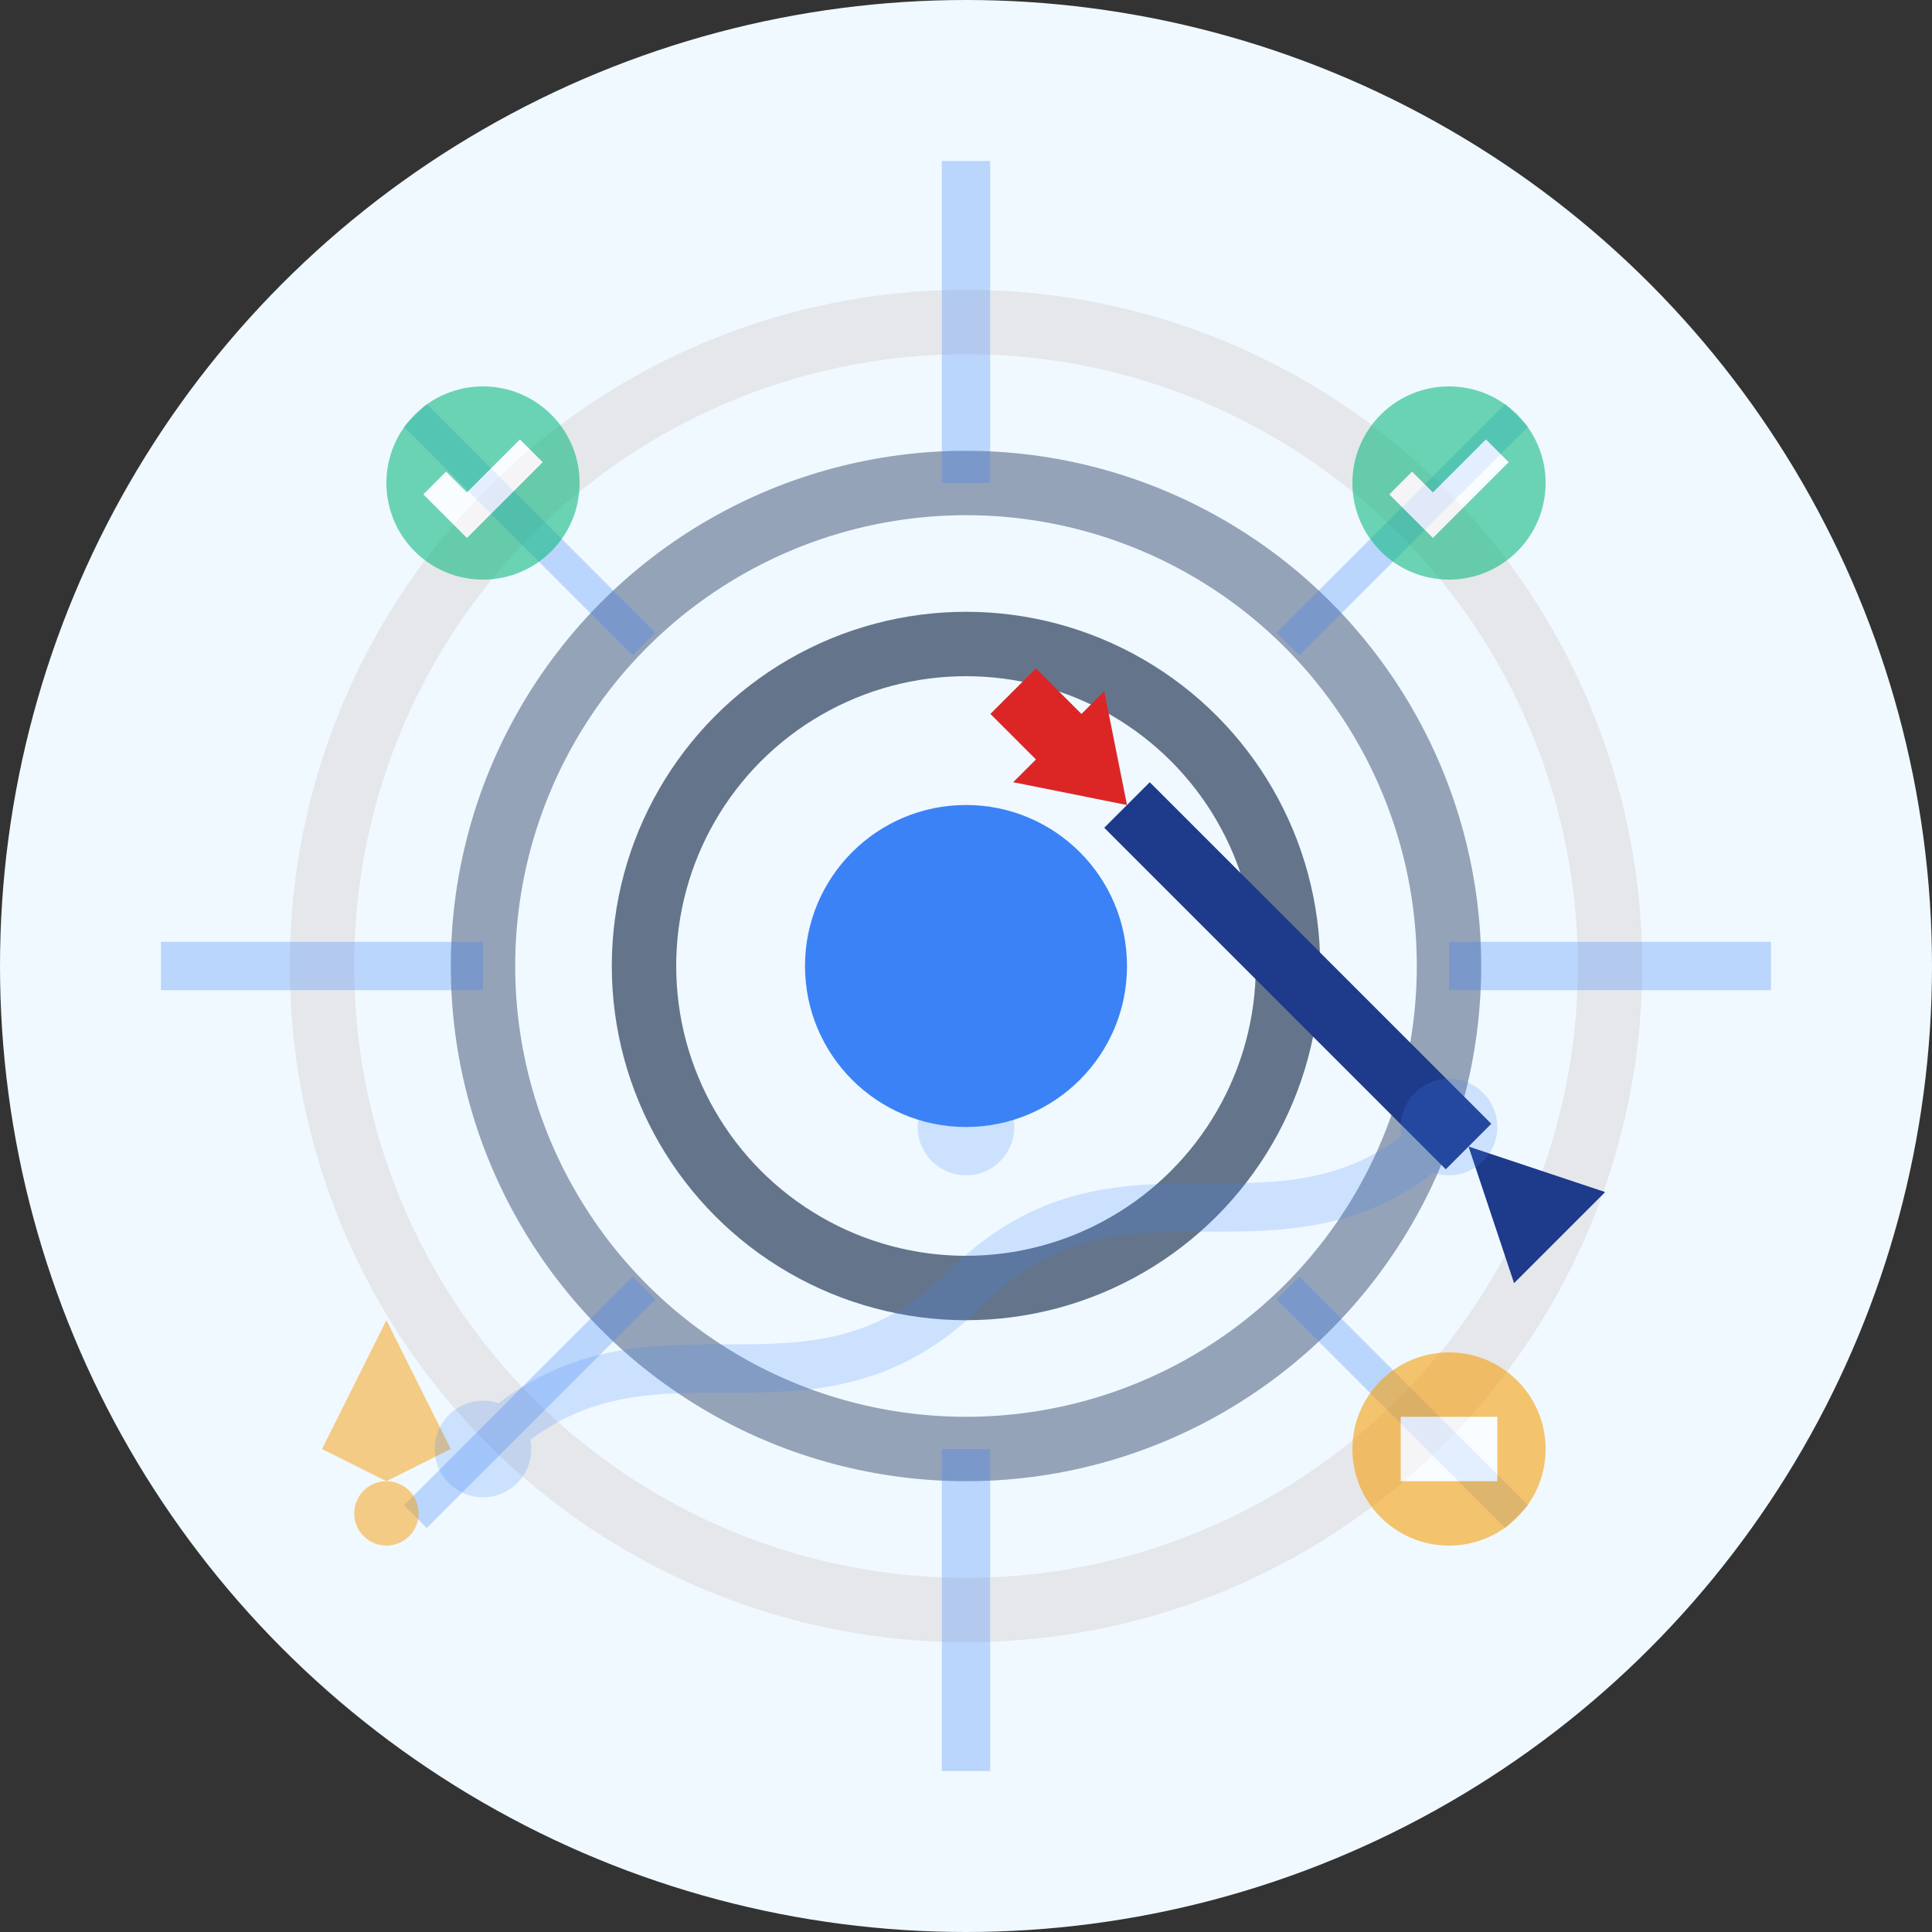 <svg width="60" height="60" viewBox="0 0 60 60" fill="none" xmlns="http://www.w3.org/2000/svg">
  <rect x="0" y="0" width="60" height="60" fill="#333333" stroke="none"/>
  <!-- Background circle -->
  <circle cx="30" cy="30" r="30" fill="#f0f9ff"/>
  
  <!-- Target circles -->
  <circle cx="30" cy="30" r="20" fill="none" stroke="#e5e7eb" stroke-width="2"/>
  <circle cx="30" cy="30" r="15" fill="none" stroke="#94a3b8" stroke-width="2"/>
  <circle cx="30" cy="30" r="10" fill="none" stroke="#64748b" stroke-width="2"/>
  <circle cx="30" cy="30" r="5" fill="#3b82f6"/>
  
  <!-- Arrow hitting target -->
  <g transform="translate(35, 25) rotate(45)">
    <rect x="0" y="-1" width="15" height="2" fill="#1e3a8a"/>
    <path d="M15 0l4-2v4l-4-2z" fill="#1e3a8a"/>
    <path d="M0 0l-3-2 0 1-2 0 0 2 2 0 0 1L0 0z" fill="#dc2626"/>
  </g>
  
  <!-- Achievement rays -->
  <g opacity="0.3">
    <path d="M30 5v10M30 45v10M5 30h10M45 30h10" stroke="#3b82f6" stroke-width="1.5"/>
    <path d="M12.9 12.9l7.1 7.1M40 40l7.1 7.1M47.1 12.9L40 20M20 40l-7.1 7.1" stroke="#3b82f6" stroke-width="1"/>
  </g>
  
  <!-- Progress indicators -->
  <g opacity="0.6">
    <!-- Progress 1 -->
    <circle cx="15" cy="15" r="3" fill="#10b981"/>
    <path d="M13.5 15l1 1 2-2" stroke="white" stroke-width="1" fill="none"/>
    
    <!-- Progress 2 -->
    <circle cx="45" cy="15" r="3" fill="#10b981"/>
    <path d="M43.5 15l1 1 2-2" stroke="white" stroke-width="1" fill="none"/>
    
    <!-- Progress 3 -->
    <circle cx="45" cy="45" r="3" fill="#f59e0b"/>
    <rect x="43.5" y="44" width="3" height="2" fill="white"/>
  </g>
  
  <!-- Motivation elements -->
  <g transform="translate(10, 45)" opacity="0.5">
    <path d="M0 0l2-4 2 4-2 1L0 0z" fill="#f59e0b"/>
    <circle cx="2" cy="2" r="1" fill="#f59e0b"/>
  </g>
  
  <!-- Strategy lines -->
  <g opacity="0.2">
    <path d="M15 45c5-5 10 0 15-5s10 0 15-5" stroke="#3b82f6" stroke-width="1.5" fill="none"/>
    <circle cx="15" cy="45" r="1.5" fill="#3b82f6"/>
    <circle cx="30" cy="35" r="1.5" fill="#3b82f6"/>
    <circle cx="45" cy="35" r="1.5" fill="#3b82f6"/>
  </g>
</svg>
